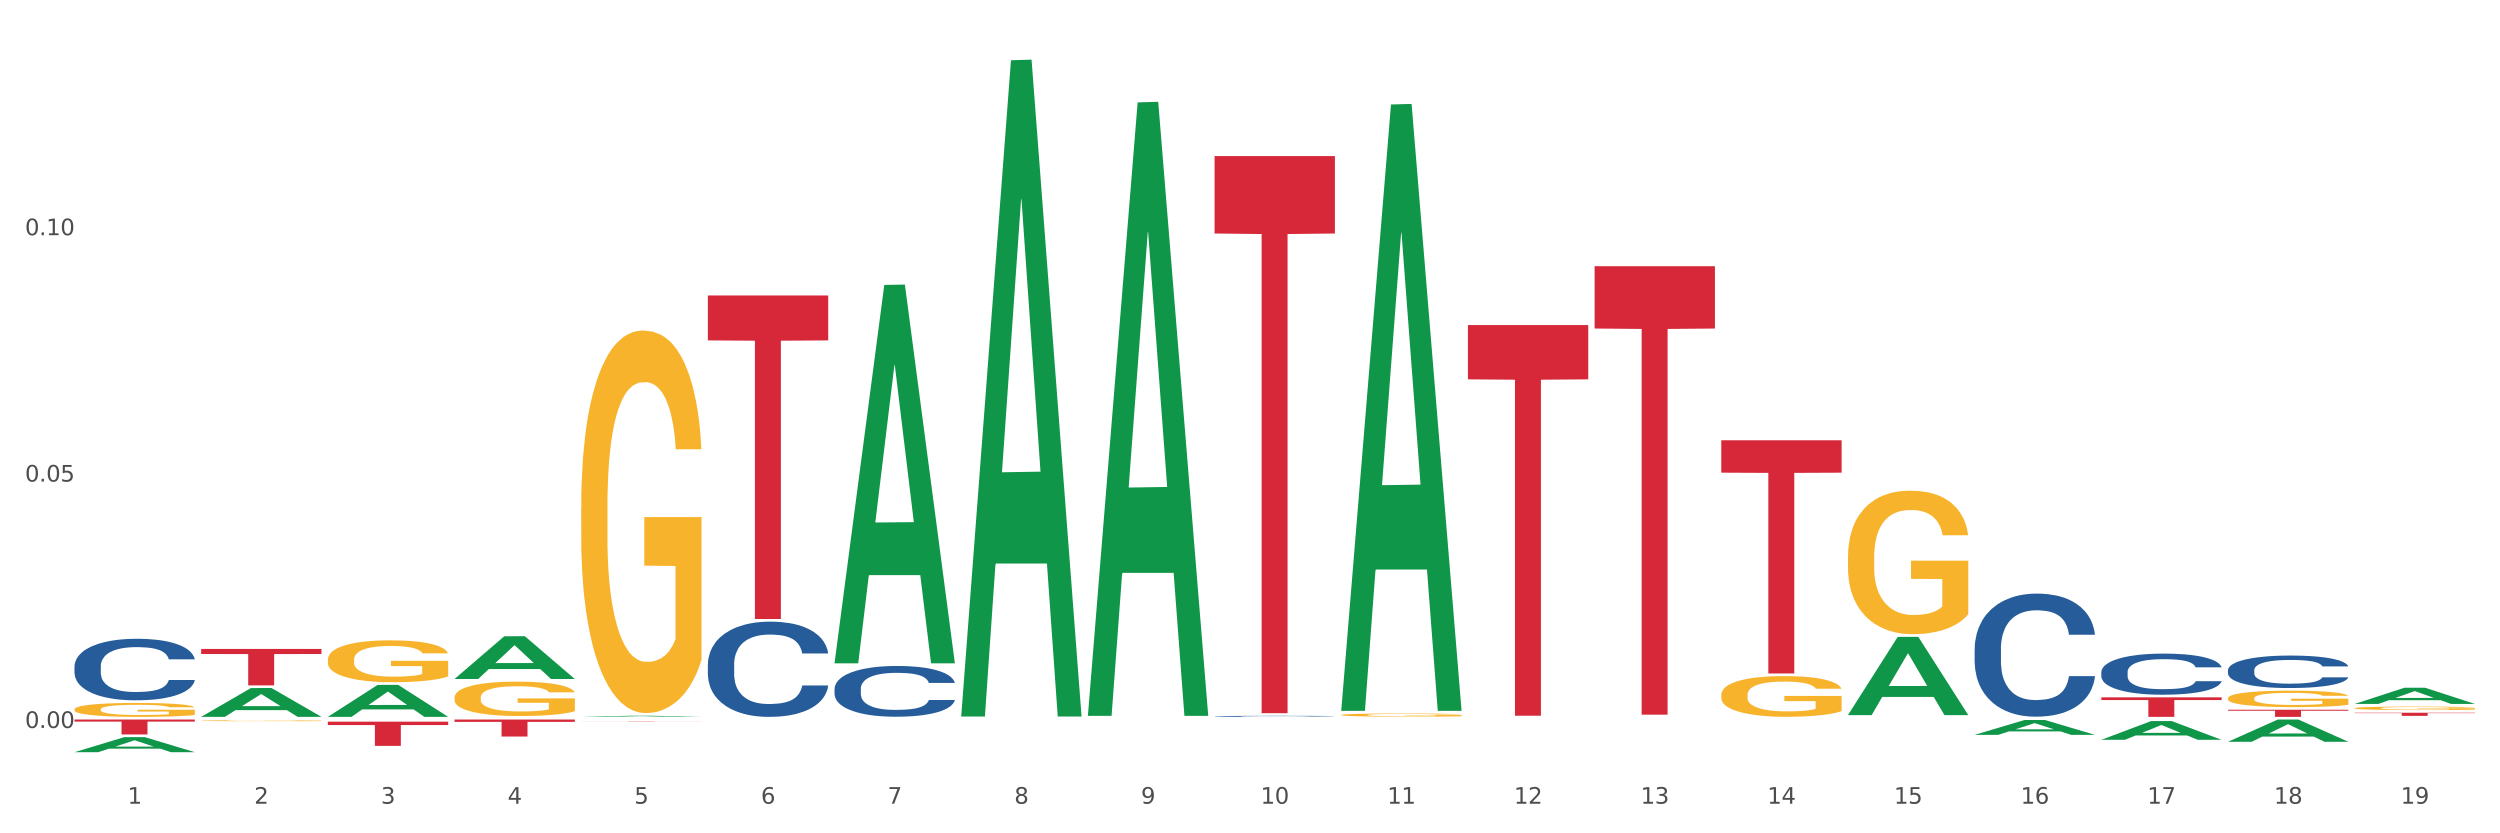 <?xml version="1.0" encoding="utf-8" standalone="no"?>
<!DOCTYPE svg PUBLIC "-//W3C//DTD SVG 1.1//EN"
  "http://www.w3.org/Graphics/SVG/1.1/DTD/svg11.dtd">
<svg xmlns:xlink="http://www.w3.org/1999/xlink" width="1080pt" height="360pt" viewBox="0 0 1080 360" xmlns="http://www.w3.org/2000/svg" version="1.1">
 <rect x="0" y="0" width="1080" height="360" fill="#333333" stroke="none"/>
 <defs>
  <style type="text/css">*{stroke-linejoin: round; stroke-linecap: butt}</style>
 </defs>
 <g id="figure_1">
  <g id="patch_1">
   <path d="M 0 360 
L 1080 360 
L 1080 0 
L 0 0 
z
" style="fill: #ffffff; stroke: #ffffff; stroke-linejoin: miter"/>
  </g>
  <g id="axes_1">
   <g id="matplotlib.axis_1">
    <g id="xtick_1">
     <g id="text_1">
      <!-- 1 -->
      <g style="fill: #4d4d4d" transform="translate(55.115 347.204) scale(0.096 -0.096)">
       <defs>
        <path id="DejaVuSans-31" d="M 794 531 
L 1825 531 
L 1825 4091 
L 703 3866 
L 703 4441 
L 1819 4666 
L 2450 4666 
L 2450 531 
L 3481 531 
L 3481 0 
L 794 0 
L 794 531 
z
" transform="scale(0.016)"/>
       </defs>
       <use xlink:href="#DejaVuSans-31"/>
      </g>
     </g>
    </g>
    <g id="xtick_2">
     <g id="text_2">
      <!-- 2 -->
      <g style="fill: #4d4d4d" transform="translate(109.839 347.204) scale(0.096 -0.096)">
       <defs>
        <path id="DejaVuSans-32" d="M 1228 531 
L 3431 531 
L 3431 0 
L 469 0 
L 469 531 
Q 828 903 1448 1529 
Q 2069 2156 2228 2338 
Q 2531 2678 2651 2914 
Q 2772 3150 2772 3378 
Q 2772 3750 2511 3984 
Q 2250 4219 1831 4219 
Q 1534 4219 1204 4116 
Q 875 4013 500 3803 
L 500 4441 
Q 881 4594 1212 4672 
Q 1544 4750 1819 4750 
Q 2544 4750 2975 4387 
Q 3406 4025 3406 3419 
Q 3406 3131 3298 2873 
Q 3191 2616 2906 2266 
Q 2828 2175 2409 1742 
Q 1991 1309 1228 531 
z
" transform="scale(0.016)"/>
       </defs>
       <use xlink:href="#DejaVuSans-32"/>
      </g>
     </g>
    </g>
    <g id="xtick_3">
     <g id="text_3">
      <!-- 3 -->
      <g style="fill: #4d4d4d" transform="translate(164.564 347.204) scale(0.096 -0.096)">
       <defs>
        <path id="DejaVuSans-33" d="M 2597 2516 
Q 3050 2419 3304 2112 
Q 3559 1806 3559 1356 
Q 3559 666 3084 287 
Q 2609 -91 1734 -91 
Q 1441 -91 1130 -33 
Q 819 25 488 141 
L 488 750 
Q 750 597 1062 519 
Q 1375 441 1716 441 
Q 2309 441 2620 675 
Q 2931 909 2931 1356 
Q 2931 1769 2642 2001 
Q 2353 2234 1838 2234 
L 1294 2234 
L 1294 2753 
L 1863 2753 
Q 2328 2753 2575 2939 
Q 2822 3125 2822 3475 
Q 2822 3834 2567 4026 
Q 2313 4219 1838 4219 
Q 1578 4219 1281 4162 
Q 984 4106 628 3988 
L 628 4550 
Q 988 4650 1302 4700 
Q 1616 4750 1894 4750 
Q 2613 4750 3031 4423 
Q 3450 4097 3450 3541 
Q 3450 3153 3228 2886 
Q 3006 2619 2597 2516 
z
" transform="scale(0.016)"/>
       </defs>
       <use xlink:href="#DejaVuSans-33"/>
      </g>
     </g>
    </g>
    <g id="xtick_4">
     <g id="text_4">
      <!-- 4 -->
      <g style="fill: #4d4d4d" transform="translate(219.288 347.204) scale(0.096 -0.096)">
       <defs>
        <path id="DejaVuSans-34" d="M 2419 4116 
L 825 1625 
L 2419 1625 
L 2419 4116 
z
M 2253 4666 
L 3047 4666 
L 3047 1625 
L 3713 1625 
L 3713 1100 
L 3047 1100 
L 3047 0 
L 2419 0 
L 2419 1100 
L 313 1100 
L 313 1709 
L 2253 4666 
z
" transform="scale(0.016)"/>
       </defs>
       <use xlink:href="#DejaVuSans-34"/>
      </g>
     </g>
    </g>
    <g id="xtick_5">
     <g id="text_5">
      <!-- 5 -->
      <g style="fill: #4d4d4d" transform="translate(274.012 347.204) scale(0.096 -0.096)">
       <defs>
        <path id="DejaVuSans-35" d="M 691 4666 
L 3169 4666 
L 3169 4134 
L 1269 4134 
L 1269 2991 
Q 1406 3038 1543 3061 
Q 1681 3084 1819 3084 
Q 2600 3084 3056 2656 
Q 3513 2228 3513 1497 
Q 3513 744 3044 326 
Q 2575 -91 1722 -91 
Q 1428 -91 1123 -41 
Q 819 9 494 109 
L 494 744 
Q 775 591 1075 516 
Q 1375 441 1709 441 
Q 2250 441 2565 725 
Q 2881 1009 2881 1497 
Q 2881 1984 2565 2268 
Q 2250 2553 1709 2553 
Q 1456 2553 1204 2497 
Q 953 2441 691 2322 
L 691 4666 
z
" transform="scale(0.016)"/>
       </defs>
       <use xlink:href="#DejaVuSans-35"/>
      </g>
     </g>
    </g>
    <g id="xtick_6">
     <g id="text_6">
      <!-- 6 -->
      <g style="fill: #4d4d4d" transform="translate(328.736 347.204) scale(0.096 -0.096)">
       <defs>
        <path id="DejaVuSans-36" d="M 2113 2584 
Q 1688 2584 1439 2293 
Q 1191 2003 1191 1497 
Q 1191 994 1439 701 
Q 1688 409 2113 409 
Q 2538 409 2786 701 
Q 3034 994 3034 1497 
Q 3034 2003 2786 2293 
Q 2538 2584 2113 2584 
z
M 3366 4563 
L 3366 3988 
Q 3128 4100 2886 4159 
Q 2644 4219 2406 4219 
Q 1781 4219 1451 3797 
Q 1122 3375 1075 2522 
Q 1259 2794 1537 2939 
Q 1816 3084 2150 3084 
Q 2853 3084 3261 2657 
Q 3669 2231 3669 1497 
Q 3669 778 3244 343 
Q 2819 -91 2113 -91 
Q 1303 -91 875 529 
Q 447 1150 447 2328 
Q 447 3434 972 4092 
Q 1497 4750 2381 4750 
Q 2619 4750 2861 4703 
Q 3103 4656 3366 4563 
z
" transform="scale(0.016)"/>
       </defs>
       <use xlink:href="#DejaVuSans-36"/>
      </g>
     </g>
    </g>
    <g id="xtick_7">
     <g id="text_7">
      <!-- 7 -->
      <g style="fill: #4d4d4d" transform="translate(383.461 347.204) scale(0.096 -0.096)">
       <defs>
        <path id="DejaVuSans-37" d="M 525 4666 
L 3525 4666 
L 3525 4397 
L 1831 0 
L 1172 0 
L 2766 4134 
L 525 4134 
L 525 4666 
z
" transform="scale(0.016)"/>
       </defs>
       <use xlink:href="#DejaVuSans-37"/>
      </g>
     </g>
    </g>
    <g id="xtick_8">
     <g id="text_8">
      <!-- 8 -->
      <g style="fill: #4d4d4d" transform="translate(438.185 347.204) scale(0.096 -0.096)">
       <defs>
        <path id="DejaVuSans-38" d="M 2034 2216 
Q 1584 2216 1326 1975 
Q 1069 1734 1069 1313 
Q 1069 891 1326 650 
Q 1584 409 2034 409 
Q 2484 409 2743 651 
Q 3003 894 3003 1313 
Q 3003 1734 2745 1975 
Q 2488 2216 2034 2216 
z
M 1403 2484 
Q 997 2584 770 2862 
Q 544 3141 544 3541 
Q 544 4100 942 4425 
Q 1341 4750 2034 4750 
Q 2731 4750 3128 4425 
Q 3525 4100 3525 3541 
Q 3525 3141 3298 2862 
Q 3072 2584 2669 2484 
Q 3125 2378 3379 2068 
Q 3634 1759 3634 1313 
Q 3634 634 3220 271 
Q 2806 -91 2034 -91 
Q 1263 -91 848 271 
Q 434 634 434 1313 
Q 434 1759 690 2068 
Q 947 2378 1403 2484 
z
M 1172 3481 
Q 1172 3119 1398 2916 
Q 1625 2713 2034 2713 
Q 2441 2713 2670 2916 
Q 2900 3119 2900 3481 
Q 2900 3844 2670 4047 
Q 2441 4250 2034 4250 
Q 1625 4250 1398 4047 
Q 1172 3844 1172 3481 
z
" transform="scale(0.016)"/>
       </defs>
       <use xlink:href="#DejaVuSans-38"/>
      </g>
     </g>
    </g>
    <g id="xtick_9">
     <g id="text_9">
      <!-- 9 -->
      <g style="fill: #4d4d4d" transform="translate(492.909 347.204) scale(0.096 -0.096)">
       <defs>
        <path id="DejaVuSans-39" d="M 703 97 
L 703 672 
Q 941 559 1184 500 
Q 1428 441 1663 441 
Q 2288 441 2617 861 
Q 2947 1281 2994 2138 
Q 2813 1869 2534 1725 
Q 2256 1581 1919 1581 
Q 1219 1581 811 2004 
Q 403 2428 403 3163 
Q 403 3881 828 4315 
Q 1253 4750 1959 4750 
Q 2769 4750 3195 4129 
Q 3622 3509 3622 2328 
Q 3622 1225 3098 567 
Q 2575 -91 1691 -91 
Q 1453 -91 1209 -44 
Q 966 3 703 97 
z
M 1959 2075 
Q 2384 2075 2632 2365 
Q 2881 2656 2881 3163 
Q 2881 3666 2632 3958 
Q 2384 4250 1959 4250 
Q 1534 4250 1286 3958 
Q 1038 3666 1038 3163 
Q 1038 2656 1286 2365 
Q 1534 2075 1959 2075 
z
" transform="scale(0.016)"/>
       </defs>
       <use xlink:href="#DejaVuSans-39"/>
      </g>
     </g>
    </g>
    <g id="xtick_10">
     <g id="text_10">
      <!-- 10 -->
      <g style="fill: #4d4d4d" transform="translate(544.58 347.204) scale(0.096 -0.096)">
       <defs>
        <path id="DejaVuSans-30" d="M 2034 4250 
Q 1547 4250 1301 3770 
Q 1056 3291 1056 2328 
Q 1056 1369 1301 889 
Q 1547 409 2034 409 
Q 2525 409 2770 889 
Q 3016 1369 3016 2328 
Q 3016 3291 2770 3770 
Q 2525 4250 2034 4250 
z
M 2034 4750 
Q 2819 4750 3233 4129 
Q 3647 3509 3647 2328 
Q 3647 1150 3233 529 
Q 2819 -91 2034 -91 
Q 1250 -91 836 529 
Q 422 1150 422 2328 
Q 422 3509 836 4129 
Q 1250 4750 2034 4750 
z
" transform="scale(0.016)"/>
       </defs>
       <use xlink:href="#DejaVuSans-31"/>
       <use xlink:href="#DejaVuSans-30" transform="translate(63.623 0)"/>
      </g>
     </g>
    </g>
    <g id="xtick_11">
     <g id="text_11">
      <!-- 11 -->
      <g style="fill: #4d4d4d" transform="translate(599.304 347.204) scale(0.096 -0.096)">
       <use xlink:href="#DejaVuSans-31"/>
       <use xlink:href="#DejaVuSans-31" transform="translate(63.623 0)"/>
      </g>
     </g>
    </g>
    <g id="xtick_12">
     <g id="text_12">
      <!-- 12 -->
      <g style="fill: #4d4d4d" transform="translate(654.028 347.204) scale(0.096 -0.096)">
       <use xlink:href="#DejaVuSans-31"/>
       <use xlink:href="#DejaVuSans-32" transform="translate(63.623 0)"/>
      </g>
     </g>
    </g>
    <g id="xtick_13">
     <g id="text_13">
      <!-- 13 -->
      <g style="fill: #4d4d4d" transform="translate(708.752 347.204) scale(0.096 -0.096)">
       <use xlink:href="#DejaVuSans-31"/>
       <use xlink:href="#DejaVuSans-33" transform="translate(63.623 0)"/>
      </g>
     </g>
    </g>
    <g id="xtick_14">
     <g id="text_14">
      <!-- 14 -->
      <g style="fill: #4d4d4d" transform="translate(763.477 347.204) scale(0.096 -0.096)">
       <use xlink:href="#DejaVuSans-31"/>
       <use xlink:href="#DejaVuSans-34" transform="translate(63.623 0)"/>
      </g>
     </g>
    </g>
    <g id="xtick_15">
     <g id="text_15">
      <!-- 15 -->
      <g style="fill: #4d4d4d" transform="translate(818.201 347.204) scale(0.096 -0.096)">
       <use xlink:href="#DejaVuSans-31"/>
       <use xlink:href="#DejaVuSans-35" transform="translate(63.623 0)"/>
      </g>
     </g>
    </g>
    <g id="xtick_16">
     <g id="text_16">
      <!-- 16 -->
      <g style="fill: #4d4d4d" transform="translate(872.925 347.204) scale(0.096 -0.096)">
       <use xlink:href="#DejaVuSans-31"/>
       <use xlink:href="#DejaVuSans-36" transform="translate(63.623 0)"/>
      </g>
     </g>
    </g>
    <g id="xtick_17">
     <g id="text_17">
      <!-- 17 -->
      <g style="fill: #4d4d4d" transform="translate(927.649 347.204) scale(0.096 -0.096)">
       <use xlink:href="#DejaVuSans-31"/>
       <use xlink:href="#DejaVuSans-37" transform="translate(63.623 0)"/>
      </g>
     </g>
    </g>
    <g id="xtick_18">
     <g id="text_18">
      <!-- 18 -->
      <g style="fill: #4d4d4d" transform="translate(982.374 347.204) scale(0.096 -0.096)">
       <use xlink:href="#DejaVuSans-31"/>
       <use xlink:href="#DejaVuSans-38" transform="translate(63.623 0)"/>
      </g>
     </g>
    </g>
    <g id="xtick_19">
     <g id="text_19">
      <!-- 19 -->
      <g style="fill: #4d4d4d" transform="translate(1037.098 347.204) scale(0.096 -0.096)">
       <use xlink:href="#DejaVuSans-31"/>
       <use xlink:href="#DejaVuSans-39" transform="translate(63.623 0)"/>
      </g>
     </g>
    </g>
    <g id="xtick_20"/>
    <g id="xtick_21"/>
    <g id="xtick_22"/>
    <g id="xtick_23"/>
    <g id="xtick_24"/>
    <g id="xtick_25"/>
    <g id="xtick_26"/>
    <g id="xtick_27"/>
    <g id="xtick_28"/>
    <g id="xtick_29"/>
    <g id="xtick_30"/>
    <g id="xtick_31"/>
    <g id="xtick_32"/>
    <g id="xtick_33"/>
    <g id="xtick_34"/>
    <g id="xtick_35"/>
    <g id="xtick_36"/>
    <g id="xtick_37"/>
   </g>
   <g id="matplotlib.axis_2">
    <g id="ytick_1">
     <g id="text_20">
      <!-- 0.00 -->
      <g style="fill: #4d4d4d" transform="translate(10.8 314.477) scale(0.096 -0.096)">
       <defs>
        <path id="DejaVuSans-2e" d="M 684 794 
L 1344 794 
L 1344 0 
L 684 0 
L 684 794 
z
" transform="scale(0.016)"/>
       </defs>
       <use xlink:href="#DejaVuSans-30"/>
       <use xlink:href="#DejaVuSans-2e" transform="translate(63.623 0)"/>
       <use xlink:href="#DejaVuSans-30" transform="translate(95.41 0)"/>
       <use xlink:href="#DejaVuSans-30" transform="translate(159.033 0)"/>
      </g>
     </g>
    </g>
    <g id="ytick_2">
     <g id="text_21">
      <!-- 0.05 -->
      <g style="fill: #4d4d4d" transform="translate(10.8 208.047) scale(0.096 -0.096)">
       <use xlink:href="#DejaVuSans-30"/>
       <use xlink:href="#DejaVuSans-2e" transform="translate(63.623 0)"/>
       <use xlink:href="#DejaVuSans-30" transform="translate(95.41 0)"/>
       <use xlink:href="#DejaVuSans-35" transform="translate(159.033 0)"/>
      </g>
     </g>
    </g>
    <g id="ytick_3">
     <g id="text_22">
      <!-- 0.10 -->
      <g style="fill: #4d4d4d" transform="translate(10.8 101.616) scale(0.096 -0.096)">
       <use xlink:href="#DejaVuSans-30"/>
       <use xlink:href="#DejaVuSans-2e" transform="translate(63.623 0)"/>
       <use xlink:href="#DejaVuSans-31" transform="translate(95.41 0)"/>
       <use xlink:href="#DejaVuSans-30" transform="translate(159.033 0)"/>
      </g>
     </g>
    </g>
    <g id="ytick_4"/>
    <g id="ytick_5"/>
    <g id="ytick_6"/>
   </g>
   <g id="PolyCollection_1">
    <path d="M 32.175 324.937 
L 32.229 324.931 
L 53.667 318.449 
L 62.564 318.443 
L 84.163 324.95 
L 73.873 324.95 
L 69.21 323.434 
L 47.075 323.434 
L 46.914 323.459 
L 42.412 324.95 
L 32.175 324.95 
L 32.175 324.937 
L 49.862 322.53 
L 66.423 322.524 
L 58.223 319.83 
L 58.115 319.818 
L 58.008 319.836 
L 49.808 322.524 
L 49.862 322.53 
L 32.175 324.937 
z
" clip-path="url(#p19ebfe081b)" style="fill: #109648"/>
    <path d="M 86.899 309.666 
L 86.953 309.655 
L 108.391 297.234 
L 117.288 297.222 
L 138.887 309.69 
L 128.597 309.69 
L 123.934 306.787 
L 101.799 306.787 
L 101.638 306.834 
L 97.136 309.69 
L 86.899 309.69 
L 86.899 309.666 
L 104.586 305.054 
L 121.147 305.042 
L 112.947 299.88 
L 112.84 299.856 
L 112.733 299.892 
L 104.532 305.042 
L 104.586 305.054 
L 86.899 309.666 
z
" clip-path="url(#p19ebfe081b)" style="fill: #109648"/>
    <path d="M 141.624 309.664 
L 141.677 309.651 
L 163.116 295.879 
L 172.012 295.866 
L 193.612 309.69 
L 183.321 309.69 
L 178.658 306.471 
L 156.523 306.471 
L 156.362 306.523 
L 151.86 309.69 
L 141.624 309.69 
L 141.624 309.664 
L 159.31 304.55 
L 175.871 304.537 
L 167.671 298.813 
L 167.564 298.787 
L 167.457 298.826 
L 159.257 304.537 
L 159.31 304.55 
L 141.624 309.664 
z
" clip-path="url(#p19ebfe081b)" style="fill: #109648"/>
    <path d="M 196.348 293.302 
L 196.401 293.284 
L 217.84 274.86 
L 226.737 274.843 
L 248.336 293.337 
L 238.045 293.337 
L 233.383 289.03 
L 211.247 289.03 
L 211.087 289.099 
L 206.585 293.337 
L 196.348 293.337 
L 196.348 293.302 
L 214.034 286.46 
L 230.596 286.443 
L 222.395 278.785 
L 222.288 278.75 
L 222.181 278.802 
L 213.981 286.443 
L 214.034 286.46 
L 196.348 293.302 
z
" clip-path="url(#p19ebfe081b)" style="fill: #109648"/>
    <path d="M 251.072 309.689 
L 251.126 309.689 
L 272.564 309.201 
L 281.461 309.201 
L 303.06 309.69 
L 292.77 309.69 
L 288.107 309.576 
L 265.972 309.576 
L 265.811 309.578 
L 261.309 309.69 
L 251.072 309.69 
L 251.072 309.689 
L 268.759 309.508 
L 285.32 309.508 
L 277.12 309.305 
L 277.013 309.304 
L 276.905 309.306 
L 268.705 309.508 
L 268.759 309.508 
L 251.072 309.689 
z
" clip-path="url(#p19ebfe081b)" style="fill: #109648"/>
    <path d="M 360.521 286.25 
L 360.574 286.096 
L 382.013 123.084 
L 390.91 122.931 
L 412.509 286.557 
L 402.218 286.557 
L 397.555 248.454 
L 375.42 248.454 
L 375.26 249.069 
L 370.757 286.557 
L 360.521 286.557 
L 360.521 286.25 
L 378.207 225.716 
L 394.768 225.562 
L 386.568 157.807 
L 386.461 157.5 
L 386.354 157.961 
L 378.154 225.562 
L 378.207 225.716 
L 360.521 286.25 
z
" clip-path="url(#p19ebfe081b)" style="fill: #109648"/>
    <path d="M 415.245 309.006 
L 415.299 308.739 
L 436.737 26.026 
L 445.634 25.759 
L 467.233 309.539 
L 456.943 309.539 
L 452.28 243.457 
L 430.145 243.457 
L 429.984 244.523 
L 425.482 309.539 
L 415.245 309.539 
L 415.245 309.006 
L 432.932 204.021 
L 449.493 203.754 
L 441.293 86.246 
L 441.185 85.713 
L 441.078 86.512 
L 432.878 203.754 
L 432.932 204.021 
L 415.245 309.006 
z
" clip-path="url(#p19ebfe081b)" style="fill: #109648"/>
    <path d="M 524.693 309.441 
L 524.755 309.44 
L 524.755 309.429 
L 524.939 309.413 
L 525.615 309.384 
L 526.476 309.362 
L 527.95 309.337 
L 528.749 309.326 
L 529.794 309.314 
L 531.945 309.295 
L 534.403 309.278 
L 536.123 309.269 
L 537.414 309.263 
L 540.302 309.253 
L 541.961 309.248 
L 543.682 309.245 
L 545.157 309.242 
L 547.615 309.239 
L 549.581 309.238 
L 551.855 309.238 
L 553.76 309.238 
L 556.28 309.24 
L 559.967 309.245 
L 561.38 309.248 
L 563.285 309.253 
L 565.252 309.259 
L 566.849 309.266 
L 568.693 309.275 
L 570.598 309.288 
L 572.441 309.303 
L 573.732 309.318 
L 574.777 309.333 
L 575.698 309.352 
L 576.374 309.372 
L 576.682 309.389 
L 565.436 309.389 
L 565.129 309.374 
L 564.514 309.357 
L 563.9 309.346 
L 563.224 309.337 
L 562.179 309.326 
L 561.257 309.32 
L 559.721 309.312 
L 558.307 309.307 
L 557.14 309.304 
L 555.727 309.302 
L 552.715 309.299 
L 550.565 309.299 
L 549.213 309.3 
L 547.553 309.302 
L 546.14 309.305 
L 544.481 309.31 
L 543.19 309.315 
L 541.9 309.322 
L 541.163 309.327 
L 540.056 309.336 
L 539.319 309.344 
L 538.336 309.357 
L 537.783 309.366 
L 536.799 309.389 
L 536.369 309.407 
L 536.185 309.419 
L 536.062 309.432 
L 536.062 309.496 
L 536.431 309.525 
L 536.738 309.538 
L 537.23 309.552 
L 538.151 309.57 
L 539.503 309.587 
L 540.917 309.6 
L 542.084 309.608 
L 543.19 309.614 
L 544.297 309.618 
L 545.648 309.623 
L 546.755 309.625 
L 548.414 309.628 
L 550.38 309.629 
L 551.917 309.629 
L 555.051 309.627 
L 556.464 309.625 
L 557.816 309.622 
L 559.291 309.617 
L 560.458 309.612 
L 561.134 309.609 
L 562.24 309.601 
L 563.101 309.592 
L 563.838 309.583 
L 564.33 309.575 
L 564.883 309.562 
L 565.313 309.548 
L 565.436 309.541 
L 576.682 309.541 
L 576.436 309.556 
L 576.006 309.57 
L 575.145 309.59 
L 574.469 309.601 
L 573.425 309.614 
L 572.318 309.626 
L 570.782 309.639 
L 569.369 309.648 
L 567.894 309.656 
L 566.296 309.664 
L 563.408 309.674 
L 562.363 309.677 
L 560.151 309.682 
L 558.43 309.685 
L 555.911 309.688 
L 553.33 309.689 
L 550.626 309.69 
L 548.229 309.689 
L 545.587 309.687 
L 543.928 309.684 
L 542.084 309.68 
L 539.933 309.675 
L 537.906 309.668 
L 536.001 309.659 
L 534.218 309.65 
L 532.559 309.639 
L 530.408 309.621 
L 528.811 309.604 
L 527.643 309.588 
L 526.844 309.574 
L 526.045 309.557 
L 525.615 309.545 
L 524.939 309.516 
L 524.693 309.489 
L 524.693 309.441 
z
" clip-path="url(#p19ebfe081b)" style="fill: #255c99"/>
    <path d="M 853.039 317.447 
L 853.093 317.441 
L 874.531 311.051 
L 883.428 311.045 
L 905.027 317.459 
L 894.737 317.459 
L 890.074 315.965 
L 867.939 315.965 
L 867.778 315.989 
L 863.276 317.459 
L 853.039 317.459 
L 853.039 317.447 
L 870.726 315.074 
L 887.287 315.068 
L 879.087 312.412 
L 878.98 312.4 
L 878.872 312.418 
L 870.672 315.068 
L 870.726 315.074 
L 853.039 317.447 
z
" clip-path="url(#p19ebfe081b)" style="fill: #109648"/>
    <path d="M 1017.212 304.093 
L 1017.266 304.087 
L 1038.704 297.101 
L 1047.601 297.094 
L 1069.2 304.106 
L 1058.91 304.106 
L 1054.247 302.473 
L 1032.112 302.473 
L 1031.951 302.5 
L 1027.449 304.106 
L 1017.212 304.106 
L 1017.212 304.093 
L 1034.899 301.499 
L 1051.46 301.492 
L 1043.26 298.589 
L 1043.152 298.575 
L 1043.045 298.595 
L 1034.845 301.492 
L 1034.899 301.499 
L 1017.212 304.093 
z
" clip-path="url(#p19ebfe081b)" style="fill: #109648"/>
    <path d="M 32.175 287.897 
L 32.236 287.873 
L 32.236 287.193 
L 32.421 286.271 
L 33.097 284.572 
L 33.957 283.286 
L 35.432 281.781 
L 36.231 281.15 
L 37.275 280.446 
L 39.426 279.305 
L 41.884 278.334 
L 43.605 277.8 
L 44.895 277.461 
L 47.784 276.854 
L 49.443 276.587 
L 51.164 276.368 
L 52.638 276.223 
L 55.096 276.053 
L 57.063 275.98 
L 59.337 275.956 
L 61.242 275.98 
L 63.761 276.077 
L 67.448 276.368 
L 68.862 276.538 
L 70.767 276.829 
L 72.733 277.218 
L 74.331 277.606 
L 76.174 278.164 
L 78.079 278.893 
L 79.923 279.815 
L 81.213 280.664 
L 82.258 281.562 
L 83.18 282.655 
L 83.856 283.844 
L 84.163 284.839 
L 72.917 284.839 
L 72.61 283.941 
L 71.996 282.97 
L 71.381 282.315 
L 70.705 281.781 
L 69.66 281.174 
L 68.739 280.786 
L 67.202 280.325 
L 65.789 280.033 
L 64.621 279.863 
L 63.208 279.718 
L 60.197 279.572 
L 58.046 279.572 
L 56.694 279.621 
L 55.035 279.742 
L 53.622 279.912 
L 51.962 280.203 
L 50.672 280.519 
L 49.381 280.931 
L 48.644 281.223 
L 47.538 281.757 
L 46.8 282.193 
L 45.817 282.946 
L 45.264 283.48 
L 44.281 284.863 
L 43.851 285.883 
L 43.666 286.586 
L 43.544 287.363 
L 43.544 291.149 
L 43.912 292.848 
L 44.22 293.577 
L 44.711 294.402 
L 45.633 295.47 
L 46.985 296.513 
L 48.398 297.266 
L 49.566 297.727 
L 50.672 298.067 
L 51.778 298.334 
L 53.13 298.576 
L 54.236 298.722 
L 55.895 298.868 
L 57.862 298.94 
L 59.398 298.94 
L 62.532 298.819 
L 63.945 298.698 
L 65.297 298.528 
L 66.772 298.261 
L 67.94 297.97 
L 68.616 297.751 
L 69.722 297.29 
L 70.582 296.805 
L 71.32 296.246 
L 71.811 295.761 
L 72.364 295.033 
L 72.795 294.208 
L 72.917 293.771 
L 84.163 293.771 
L 83.917 294.644 
L 83.487 295.494 
L 82.627 296.635 
L 81.951 297.29 
L 80.906 298.091 
L 79.8 298.771 
L 78.264 299.523 
L 76.85 300.081 
L 75.375 300.567 
L 73.778 301.003 
L 70.89 301.61 
L 69.845 301.78 
L 67.633 302.071 
L 65.912 302.241 
L 63.392 302.411 
L 60.811 302.508 
L 58.108 302.533 
L 55.711 302.484 
L 53.069 302.338 
L 51.409 302.193 
L 49.566 301.974 
L 47.415 301.634 
L 45.387 301.222 
L 43.482 300.736 
L 41.7 300.178 
L 40.041 299.547 
L 37.89 298.504 
L 36.292 297.484 
L 35.125 296.538 
L 34.326 295.737 
L 33.527 294.717 
L 33.097 294.013 
L 32.421 292.314 
L 32.175 290.737 
L 32.175 287.897 
z
" clip-path="url(#p19ebfe081b)" style="fill: #255c99"/>
    <path d="M 360.521 297.549 
L 360.582 297.529 
L 360.582 296.968 
L 360.766 296.208 
L 361.442 294.806 
L 362.303 293.745 
L 363.778 292.503 
L 364.576 291.982 
L 365.621 291.402 
L 367.772 290.461 
L 370.23 289.66 
L 371.951 289.219 
L 373.241 288.939 
L 376.129 288.438 
L 377.789 288.218 
L 379.509 288.038 
L 380.984 287.917 
L 383.442 287.777 
L 385.409 287.717 
L 387.682 287.697 
L 389.587 287.717 
L 392.107 287.797 
L 395.794 288.038 
L 397.207 288.178 
L 399.112 288.418 
L 401.079 288.738 
L 402.676 289.059 
L 404.52 289.519 
L 406.425 290.12 
L 408.269 290.881 
L 409.559 291.582 
L 410.604 292.323 
L 411.525 293.224 
L 412.201 294.205 
L 412.509 295.026 
L 401.263 295.026 
L 400.956 294.285 
L 400.341 293.484 
L 399.727 292.944 
L 399.051 292.503 
L 398.006 292.002 
L 397.084 291.682 
L 395.548 291.302 
L 394.135 291.061 
L 392.967 290.921 
L 391.554 290.801 
L 388.543 290.681 
L 386.392 290.681 
L 385.04 290.721 
L 383.381 290.821 
L 381.967 290.961 
L 380.308 291.201 
L 379.018 291.462 
L 377.727 291.802 
L 376.99 292.042 
L 375.884 292.483 
L 375.146 292.843 
L 374.163 293.464 
L 373.61 293.905 
L 372.627 295.046 
L 372.196 295.887 
L 372.012 296.468 
L 371.889 297.109 
L 371.889 300.232 
L 372.258 301.634 
L 372.565 302.235 
L 373.057 302.916 
L 373.979 303.797 
L 375.33 304.658 
L 376.744 305.278 
L 377.911 305.659 
L 379.018 305.939 
L 380.124 306.16 
L 381.476 306.36 
L 382.582 306.48 
L 384.241 306.6 
L 386.207 306.66 
L 387.744 306.66 
L 390.878 306.56 
L 392.291 306.46 
L 393.643 306.32 
L 395.118 306.099 
L 396.285 305.859 
L 396.961 305.679 
L 398.068 305.299 
L 398.928 304.898 
L 399.665 304.437 
L 400.157 304.037 
L 400.71 303.436 
L 401.14 302.755 
L 401.263 302.395 
L 412.509 302.395 
L 412.263 303.116 
L 411.833 303.817 
L 410.972 304.758 
L 410.296 305.299 
L 409.252 305.959 
L 408.146 306.52 
L 406.609 307.141 
L 405.196 307.601 
L 403.721 308.002 
L 402.123 308.362 
L 399.235 308.863 
L 398.19 309.003 
L 395.978 309.243 
L 394.258 309.383 
L 391.738 309.524 
L 389.157 309.604 
L 386.453 309.624 
L 384.057 309.584 
L 381.414 309.464 
L 379.755 309.343 
L 377.911 309.163 
L 375.761 308.883 
L 373.733 308.542 
L 371.828 308.142 
L 370.046 307.681 
L 368.386 307.161 
L 366.236 306.3 
L 364.638 305.459 
L 363.47 304.678 
L 362.671 304.017 
L 361.873 303.176 
L 361.442 302.595 
L 360.766 301.194 
L 360.521 299.892 
L 360.521 297.549 
z
" clip-path="url(#p19ebfe081b)" style="fill: #255c99"/>
    <path d="M 305.796 287.036 
L 305.858 286.998 
L 305.858 285.947 
L 306.042 284.519 
L 306.718 281.889 
L 307.578 279.898 
L 309.053 277.569 
L 309.852 276.592 
L 310.897 275.502 
L 313.048 273.737 
L 315.506 272.234 
L 317.226 271.407 
L 318.517 270.881 
L 321.405 269.942 
L 323.064 269.529 
L 324.785 269.191 
L 326.26 268.965 
L 328.718 268.702 
L 330.684 268.59 
L 332.958 268.552 
L 334.863 268.59 
L 337.382 268.74 
L 341.07 269.191 
L 342.483 269.454 
L 344.388 269.905 
L 346.354 270.506 
L 347.952 271.107 
L 349.796 271.971 
L 351.701 273.098 
L 353.544 274.526 
L 354.835 275.841 
L 355.879 277.231 
L 356.801 278.921 
L 357.477 280.762 
L 357.784 282.302 
L 346.539 282.302 
L 346.232 280.912 
L 345.617 279.41 
L 345.002 278.395 
L 344.327 277.569 
L 343.282 276.629 
L 342.36 276.028 
L 340.824 275.315 
L 339.41 274.864 
L 338.243 274.601 
L 336.829 274.375 
L 333.818 274.15 
L 331.667 274.15 
L 330.316 274.225 
L 328.656 274.413 
L 327.243 274.676 
L 325.584 275.127 
L 324.293 275.615 
L 323.003 276.254 
L 322.265 276.705 
L 321.159 277.531 
L 320.422 278.207 
L 319.439 279.372 
L 318.886 280.199 
L 317.902 282.34 
L 317.472 283.918 
L 317.288 285.007 
L 317.165 286.209 
L 317.165 292.07 
L 317.534 294.7 
L 317.841 295.827 
L 318.332 297.104 
L 319.254 298.757 
L 320.606 300.373 
L 322.02 301.537 
L 323.187 302.251 
L 324.293 302.777 
L 325.399 303.191 
L 326.751 303.566 
L 327.857 303.792 
L 329.517 304.017 
L 331.483 304.13 
L 333.019 304.13 
L 336.153 303.942 
L 337.567 303.754 
L 338.919 303.491 
L 340.394 303.078 
L 341.561 302.627 
L 342.237 302.289 
L 343.343 301.575 
L 344.204 300.824 
L 344.941 299.96 
L 345.433 299.208 
L 345.986 298.081 
L 346.416 296.804 
L 346.539 296.128 
L 357.784 296.128 
L 357.539 297.48 
L 357.108 298.795 
L 356.248 300.561 
L 355.572 301.575 
L 354.527 302.815 
L 353.421 303.867 
L 351.885 305.031 
L 350.472 305.895 
L 348.997 306.647 
L 347.399 307.323 
L 344.511 308.262 
L 343.466 308.525 
L 341.254 308.976 
L 339.533 309.239 
L 337.014 309.502 
L 334.433 309.652 
L 331.729 309.69 
L 329.332 309.615 
L 326.69 309.389 
L 325.031 309.164 
L 323.187 308.826 
L 321.036 308.3 
L 319.008 307.661 
L 317.103 306.91 
L 315.321 306.046 
L 313.662 305.069 
L 311.511 303.453 
L 309.914 301.876 
L 308.746 300.41 
L 307.947 299.171 
L 307.148 297.593 
L 306.718 296.503 
L 306.042 293.873 
L 305.796 291.432 
L 305.796 287.036 
z
" clip-path="url(#p19ebfe081b)" style="fill: #255c99"/>
    <path d="M 962.488 289.504 
L 962.549 289.492 
L 962.549 289.133 
L 962.733 288.646 
L 963.409 287.749 
L 964.27 287.07 
L 965.745 286.275 
L 966.543 285.942 
L 967.588 285.571 
L 969.739 284.968 
L 972.197 284.456 
L 973.918 284.174 
L 975.208 283.994 
L 978.096 283.674 
L 979.756 283.533 
L 981.476 283.418 
L 982.951 283.341 
L 985.409 283.251 
L 987.376 283.213 
L 989.649 283.2 
L 991.554 283.213 
L 994.074 283.264 
L 997.761 283.418 
L 999.174 283.508 
L 1001.079 283.661 
L 1003.046 283.866 
L 1004.643 284.071 
L 1006.487 284.366 
L 1008.392 284.751 
L 1010.236 285.237 
L 1011.526 285.686 
L 1012.571 286.16 
L 1013.492 286.737 
L 1014.168 287.365 
L 1014.476 287.89 
L 1003.23 287.89 
L 1002.923 287.416 
L 1002.308 286.903 
L 1001.694 286.557 
L 1001.018 286.275 
L 999.973 285.955 
L 999.051 285.75 
L 997.515 285.507 
L 996.102 285.353 
L 994.934 285.263 
L 993.521 285.186 
L 990.51 285.109 
L 988.359 285.109 
L 987.007 285.135 
L 985.348 285.199 
L 983.934 285.289 
L 982.275 285.442 
L 980.985 285.609 
L 979.694 285.827 
L 978.957 285.981 
L 977.851 286.263 
L 977.113 286.493 
L 976.13 286.89 
L 975.577 287.172 
L 974.594 287.903 
L 974.163 288.441 
L 973.979 288.812 
L 973.856 289.223 
L 973.856 291.221 
L 974.225 292.118 
L 974.532 292.503 
L 975.024 292.939 
L 975.946 293.502 
L 977.298 294.053 
L 978.711 294.451 
L 979.878 294.694 
L 980.985 294.873 
L 982.091 295.014 
L 983.443 295.143 
L 984.549 295.219 
L 986.208 295.296 
L 988.174 295.335 
L 989.711 295.335 
L 992.845 295.271 
L 994.258 295.207 
L 995.61 295.117 
L 997.085 294.976 
L 998.253 294.822 
L 998.928 294.707 
L 1000.035 294.463 
L 1000.895 294.207 
L 1001.632 293.912 
L 1002.124 293.656 
L 1002.677 293.272 
L 1003.107 292.836 
L 1003.23 292.605 
L 1014.476 292.605 
L 1014.23 293.067 
L 1013.8 293.515 
L 1012.939 294.117 
L 1012.263 294.463 
L 1011.219 294.886 
L 1010.113 295.245 
L 1008.576 295.642 
L 1007.163 295.937 
L 1005.688 296.193 
L 1004.09 296.424 
L 1001.202 296.744 
L 1000.158 296.834 
L 997.945 296.988 
L 996.225 297.077 
L 993.705 297.167 
L 991.124 297.218 
L 988.42 297.231 
L 986.024 297.206 
L 983.381 297.129 
L 981.722 297.052 
L 979.878 296.936 
L 977.728 296.757 
L 975.7 296.539 
L 973.795 296.283 
L 972.013 295.988 
L 970.353 295.655 
L 968.203 295.104 
L 966.605 294.566 
L 965.437 294.066 
L 964.638 293.643 
L 963.84 293.105 
L 963.409 292.734 
L 962.733 291.837 
L 962.488 291.004 
L 962.488 289.504 
z
" clip-path="url(#p19ebfe081b)" style="fill: #255c99"/>
    <path d="M 907.763 290.339 
L 907.825 290.323 
L 907.825 289.869 
L 908.009 289.253 
L 908.685 288.117 
L 909.545 287.258 
L 911.02 286.252 
L 911.819 285.83 
L 912.864 285.36 
L 915.015 284.598 
L 917.473 283.949 
L 919.193 283.592 
L 920.484 283.365 
L 923.372 282.96 
L 925.031 282.781 
L 926.752 282.635 
L 928.227 282.538 
L 930.685 282.424 
L 932.651 282.376 
L 934.925 282.359 
L 936.83 282.376 
L 939.35 282.441 
L 943.037 282.635 
L 944.45 282.749 
L 946.355 282.943 
L 948.321 283.203 
L 949.919 283.462 
L 951.763 283.835 
L 953.668 284.322 
L 955.511 284.938 
L 956.802 285.506 
L 957.846 286.106 
L 958.768 286.836 
L 959.444 287.631 
L 959.751 288.296 
L 948.506 288.296 
L 948.199 287.696 
L 947.584 287.047 
L 946.97 286.609 
L 946.294 286.252 
L 945.249 285.847 
L 944.327 285.587 
L 942.791 285.279 
L 941.377 285.084 
L 940.21 284.971 
L 938.796 284.873 
L 935.785 284.776 
L 933.635 284.776 
L 932.283 284.809 
L 930.623 284.89 
L 929.21 285.003 
L 927.551 285.198 
L 926.26 285.409 
L 924.97 285.684 
L 924.232 285.879 
L 923.126 286.236 
L 922.389 286.528 
L 921.406 287.031 
L 920.853 287.387 
L 919.869 288.312 
L 919.439 288.993 
L 919.255 289.463 
L 919.132 289.982 
L 919.132 292.512 
L 919.501 293.648 
L 919.808 294.134 
L 920.3 294.686 
L 921.221 295.399 
L 922.573 296.097 
L 923.987 296.6 
L 925.154 296.908 
L 926.26 297.135 
L 927.366 297.313 
L 928.718 297.475 
L 929.825 297.573 
L 931.484 297.67 
L 933.45 297.719 
L 934.986 297.719 
L 938.12 297.638 
L 939.534 297.557 
L 940.886 297.443 
L 942.361 297.265 
L 943.528 297.07 
L 944.204 296.924 
L 945.31 296.616 
L 946.171 296.291 
L 946.908 295.918 
L 947.4 295.594 
L 947.953 295.108 
L 948.383 294.556 
L 948.506 294.264 
L 959.751 294.264 
L 959.506 294.848 
L 959.075 295.416 
L 958.215 296.178 
L 957.539 296.616 
L 956.495 297.151 
L 955.388 297.605 
L 953.852 298.108 
L 952.439 298.481 
L 950.964 298.805 
L 949.366 299.097 
L 946.478 299.503 
L 945.433 299.616 
L 943.221 299.811 
L 941.5 299.925 
L 938.981 300.038 
L 936.4 300.103 
L 933.696 300.119 
L 931.299 300.087 
L 928.657 299.989 
L 926.998 299.892 
L 925.154 299.746 
L 923.003 299.519 
L 920.975 299.243 
L 919.07 298.919 
L 917.288 298.546 
L 915.629 298.124 
L 913.478 297.427 
L 911.881 296.746 
L 910.713 296.113 
L 909.914 295.578 
L 909.115 294.897 
L 908.685 294.426 
L 908.009 293.291 
L 907.763 292.237 
L 907.763 290.339 
z
" clip-path="url(#p19ebfe081b)" style="fill: #255c99"/>
    <path d="M 853.039 280.325 
L 853.101 280.277 
L 853.101 278.917 
L 853.285 277.072 
L 853.961 273.673 
L 854.821 271.099 
L 856.296 268.088 
L 857.095 266.826 
L 858.14 265.418 
L 860.29 263.135 
L 862.748 261.193 
L 864.469 260.125 
L 865.76 259.445 
L 868.648 258.231 
L 870.307 257.697 
L 872.028 257.26 
L 873.503 256.968 
L 875.961 256.629 
L 877.927 256.483 
L 880.201 256.434 
L 882.106 256.483 
L 884.625 256.677 
L 888.312 257.26 
L 889.726 257.6 
L 891.631 258.182 
L 893.597 258.959 
L 895.195 259.736 
L 897.038 260.853 
L 898.943 262.31 
L 900.787 264.155 
L 902.077 265.855 
L 903.122 267.651 
L 904.044 269.836 
L 904.72 272.216 
L 905.027 274.207 
L 893.782 274.207 
L 893.474 272.41 
L 892.86 270.468 
L 892.245 269.157 
L 891.569 268.088 
L 890.525 266.874 
L 889.603 266.097 
L 888.067 265.175 
L 886.653 264.592 
L 885.486 264.252 
L 884.072 263.961 
L 881.061 263.67 
L 878.91 263.67 
L 877.558 263.767 
L 875.899 264.009 
L 874.486 264.349 
L 872.827 264.932 
L 871.536 265.563 
L 870.246 266.389 
L 869.508 266.972 
L 868.402 268.04 
L 867.665 268.914 
L 866.681 270.419 
L 866.128 271.487 
L 865.145 274.255 
L 864.715 276.295 
L 864.531 277.703 
L 864.408 279.257 
L 864.408 286.832 
L 864.776 290.231 
L 865.084 291.688 
L 865.575 293.339 
L 866.497 295.475 
L 867.849 297.563 
L 869.262 299.069 
L 870.43 299.991 
L 871.536 300.671 
L 872.642 301.205 
L 873.994 301.691 
L 875.1 301.982 
L 876.759 302.274 
L 878.726 302.419 
L 880.262 302.419 
L 883.396 302.177 
L 884.81 301.934 
L 886.162 301.594 
L 887.636 301.06 
L 888.804 300.477 
L 889.48 300.04 
L 890.586 299.117 
L 891.446 298.146 
L 892.184 297.029 
L 892.675 296.058 
L 893.228 294.601 
L 893.659 292.95 
L 893.782 292.076 
L 905.027 292.076 
L 904.781 293.824 
L 904.351 295.524 
L 903.491 297.806 
L 902.815 299.117 
L 901.77 300.72 
L 900.664 302.079 
L 899.128 303.585 
L 897.714 304.702 
L 896.24 305.673 
L 894.642 306.547 
L 891.754 307.761 
L 890.709 308.101 
L 888.497 308.683 
L 886.776 309.023 
L 884.257 309.363 
L 881.676 309.557 
L 878.972 309.606 
L 876.575 309.509 
L 873.933 309.218 
L 872.273 308.926 
L 870.43 308.489 
L 868.279 307.809 
L 866.251 306.984 
L 864.346 306.013 
L 862.564 304.896 
L 860.905 303.633 
L 858.754 301.545 
L 857.156 299.506 
L 855.989 297.612 
L 855.19 296.01 
L 854.391 293.97 
L 853.961 292.562 
L 853.285 289.163 
L 853.039 286.007 
L 853.039 280.325 
z
" clip-path="url(#p19ebfe081b)" style="fill: #255c99"/>
    <path d="M 579.418 306.603 
L 579.471 306.356 
L 600.91 45.135 
L 609.807 44.889 
L 631.406 307.095 
L 621.115 307.095 
L 616.453 246.037 
L 594.317 246.037 
L 594.157 247.021 
L 589.655 307.095 
L 579.418 307.095 
L 579.418 306.603 
L 597.104 209.599 
L 613.666 209.352 
L 605.465 100.777 
L 605.358 100.284 
L 605.251 101.023 
L 597.051 209.352 
L 597.104 209.599 
L 579.418 306.603 
z
" clip-path="url(#p19ebfe081b)" style="fill: #109648"/>
    <path d="M 798.315 308.878 
L 798.368 308.846 
L 819.807 275.144 
L 828.704 275.112 
L 850.303 308.941 
L 840.012 308.941 
L 835.35 301.064 
L 813.215 301.064 
L 813.054 301.191 
L 808.552 308.941 
L 798.315 308.941 
L 798.315 308.878 
L 816.002 296.363 
L 832.563 296.331 
L 824.362 282.323 
L 824.255 282.259 
L 824.148 282.354 
L 815.948 296.331 
L 816.002 296.363 
L 798.315 308.878 
z
" clip-path="url(#p19ebfe081b)" style="fill: #109648"/>
    <path d="M 469.969 308.748 
L 470.023 308.499 
L 491.461 44.23 
L 500.358 43.981 
L 521.957 309.246 
L 511.667 309.246 
L 507.004 247.475 
L 484.869 247.475 
L 484.708 248.472 
L 480.206 309.246 
L 469.969 309.246 
L 469.969 308.748 
L 487.656 210.612 
L 504.217 210.363 
L 496.017 100.521 
L 495.91 100.023 
L 495.802 100.77 
L 487.602 210.363 
L 487.656 210.612 
L 469.969 308.748 
z
" clip-path="url(#p19ebfe081b)" style="fill: #109648"/>
    <path d="M 907.763 319.593 
L 907.817 319.586 
L 929.255 311.508 
L 938.152 311.5 
L 959.751 319.608 
L 949.461 319.608 
L 944.798 317.72 
L 922.663 317.72 
L 922.502 317.751 
L 918 319.608 
L 907.763 319.608 
L 907.763 319.593 
L 925.45 316.594 
L 942.011 316.586 
L 933.811 313.228 
L 933.704 313.213 
L 933.597 313.236 
L 925.396 316.586 
L 925.45 316.594 
L 907.763 319.593 
z
" clip-path="url(#p19ebfe081b)" style="fill: #109648"/>
    <path d="M 962.488 320.437 
L 962.541 320.428 
L 983.98 310.839 
L 992.877 310.83 
L 1014.476 320.455 
L 1004.185 320.455 
L 999.522 318.214 
L 977.387 318.214 
L 977.227 318.25 
L 972.724 320.455 
L 962.488 320.455 
L 962.488 320.437 
L 980.174 316.876 
L 996.735 316.867 
L 988.535 312.882 
L 988.428 312.864 
L 988.321 312.891 
L 980.121 316.867 
L 980.174 316.876 
L 962.488 320.437 
z
" clip-path="url(#p19ebfe081b)" style="fill: #109648"/>
    <path d="M 251.072 311.507 
L 303.06 311.507 
L 303.06 311.521 
L 282.61 311.522 
L 282.61 311.61 
L 271.399 311.61 
L 271.399 311.522 
L 251.072 311.521 
L 251.072 311.507 
L 251.072 311.507 
z
" clip-path="url(#p19ebfe081b)" style="fill: #d62839"/>
    <path d="M 907.763 301.259 
L 959.751 301.259 
L 959.751 302.431 
L 939.301 302.439 
L 939.301 309.69 
L 928.09 309.69 
L 928.09 302.439 
L 907.763 302.431 
L 907.763 301.267 
L 907.763 301.259 
z
" clip-path="url(#p19ebfe081b)" style="fill: #d62839"/>
    <path d="M 1017.212 307.894 
L 1069.2 307.894 
L 1069.2 308.084 
L 1048.75 308.085 
L 1048.75 309.26 
L 1037.539 309.26 
L 1037.539 308.085 
L 1017.212 308.084 
L 1017.212 307.896 
L 1017.212 307.894 
z
" clip-path="url(#p19ebfe081b)" style="fill: #d62839"/>
    <path d="M 86.899 311.352 
L 86.961 311.352 
L 86.961 311.338 
L 87.083 311.327 
L 87.697 311.299 
L 88.618 311.277 
L 89.293 311.264 
L 89.968 311.254 
L 90.766 311.244 
L 91.748 311.234 
L 93.528 311.219 
L 94.633 311.211 
L 95.983 311.203 
L 98.439 311.191 
L 100.219 311.185 
L 102.06 311.179 
L 105.067 311.173 
L 107.032 311.17 
L 109.118 311.167 
L 111.635 311.166 
L 113.538 311.166 
L 117.712 311.167 
L 121.272 311.17 
L 122.99 311.173 
L 125.2 311.177 
L 126.366 311.18 
L 128.269 311.186 
L 130.233 311.194 
L 131.583 311.2 
L 133.609 311.213 
L 135.143 311.225 
L 136.555 311.241 
L 137.291 311.251 
L 137.844 311.261 
L 138.335 311.273 
L 138.826 311.291 
L 127.778 311.291 
L 127.348 311.278 
L 126.673 311.266 
L 125.691 311.254 
L 124.832 311.247 
L 123.358 311.237 
L 122.008 311.232 
L 120.596 311.227 
L 118.878 311.223 
L 117.527 311.222 
L 115.625 311.22 
L 111.881 311.221 
L 109.364 311.223 
L 107.645 311.227 
L 106.541 311.23 
L 105.559 311.234 
L 104.454 311.239 
L 103.165 311.247 
L 102.244 311.254 
L 101.323 311.263 
L 100.587 311.272 
L 99.912 311.282 
L 99.359 311.293 
L 98.93 311.305 
L 98.561 311.319 
L 98.254 311.342 
L 98.254 311.392 
L 98.377 311.404 
L 98.684 311.419 
L 99.052 311.43 
L 99.666 311.444 
L 100.219 311.453 
L 101.262 311.466 
L 102.428 311.477 
L 103.349 311.484 
L 104.27 311.49 
L 105.865 311.498 
L 107.645 311.505 
L 109.18 311.509 
L 111.267 311.513 
L 112.678 311.514 
L 113.906 311.515 
L 116.914 311.515 
L 119.062 311.514 
L 121.456 311.511 
L 123.297 311.508 
L 124.832 311.504 
L 126.55 311.497 
L 127.655 311.491 
L 127.655 311.414 
L 114.152 311.414 
L 114.152 311.362 
L 138.887 311.362 
L 138.887 311.513 
L 137.844 311.521 
L 136.678 311.528 
L 135.45 311.534 
L 133.609 311.542 
L 131.399 311.549 
L 129.435 311.554 
L 127.348 311.559 
L 124.893 311.563 
L 121.701 311.566 
L 119.737 311.568 
L 117.282 311.569 
L 114.397 311.569 
L 111.881 311.568 
L 109.425 311.567 
L 106.847 311.563 
L 104.331 311.559 
L 102.428 311.554 
L 100.525 311.548 
L 98.5 311.54 
L 96.904 311.533 
L 95.676 311.526 
L 94.326 311.518 
L 92.853 311.507 
L 91.748 311.497 
L 90.766 311.486 
L 89.723 311.473 
L 88.986 311.462 
L 88.25 311.447 
L 87.82 311.437 
L 87.329 311.42 
L 86.961 311.397 
L 86.899 311.352 
z
" clip-path="url(#p19ebfe081b)" style="fill: #f7b32b"/>
    <path d="M 141.624 284.993 
L 141.685 284.976 
L 141.685 284.381 
L 141.808 283.869 
L 142.421 282.63 
L 143.342 281.605 
L 144.017 281.06 
L 144.693 280.613 
L 145.49 280.167 
L 146.472 279.705 
L 148.252 279.027 
L 149.357 278.68 
L 150.708 278.316 
L 153.163 277.788 
L 154.943 277.49 
L 156.784 277.242 
L 159.792 276.945 
L 161.756 276.813 
L 163.843 276.714 
L 166.359 276.647 
L 168.262 276.631 
L 172.436 276.68 
L 175.996 276.829 
L 177.714 276.945 
L 179.924 277.143 
L 181.09 277.275 
L 182.993 277.54 
L 184.957 277.887 
L 186.308 278.184 
L 188.333 278.746 
L 189.867 279.308 
L 191.279 280.002 
L 192.016 280.481 
L 192.568 280.927 
L 193.059 281.44 
L 193.55 282.249 
L 182.502 282.249 
L 182.072 281.671 
L 181.397 281.126 
L 180.415 280.597 
L 179.556 280.266 
L 178.083 279.853 
L 176.732 279.589 
L 175.321 279.391 
L 173.602 279.225 
L 172.252 279.143 
L 170.349 279.077 
L 166.605 279.093 
L 164.088 279.225 
L 162.37 279.391 
L 161.265 279.539 
L 160.283 279.705 
L 159.178 279.936 
L 157.889 280.283 
L 156.968 280.597 
L 156.048 280.994 
L 155.311 281.39 
L 154.636 281.853 
L 154.083 282.349 
L 153.654 282.861 
L 153.286 283.489 
L 152.979 284.53 
L 152.979 286.794 
L 153.101 287.306 
L 153.408 287.984 
L 153.777 288.496 
L 154.39 289.107 
L 154.943 289.52 
L 155.986 290.115 
L 157.152 290.611 
L 158.073 290.925 
L 158.994 291.189 
L 160.59 291.553 
L 162.37 291.85 
L 163.904 292.032 
L 165.991 292.197 
L 167.403 292.264 
L 168.63 292.297 
L 171.638 292.297 
L 173.786 292.247 
L 176.18 292.131 
L 178.021 291.983 
L 179.556 291.801 
L 181.274 291.503 
L 182.379 291.223 
L 182.379 287.769 
L 168.876 287.752 
L 168.876 285.455 
L 193.612 285.455 
L 193.612 292.197 
L 192.568 292.545 
L 191.402 292.858 
L 190.174 293.139 
L 188.333 293.486 
L 186.123 293.817 
L 184.159 294.048 
L 182.072 294.247 
L 179.617 294.428 
L 176.425 294.594 
L 174.461 294.66 
L 172.006 294.709 
L 169.121 294.726 
L 166.605 294.693 
L 164.15 294.61 
L 161.572 294.461 
L 159.055 294.247 
L 157.152 294.032 
L 155.25 293.767 
L 153.224 293.42 
L 151.628 293.09 
L 150.401 292.792 
L 149.05 292.412 
L 147.577 291.917 
L 146.472 291.47 
L 145.49 291.008 
L 144.447 290.413 
L 143.71 289.901 
L 142.974 289.256 
L 142.544 288.777 
L 142.053 288.033 
L 141.685 286.992 
L 141.624 284.993 
z
" clip-path="url(#p19ebfe081b)" style="fill: #f7b32b"/>
    <path d="M 32.175 306.453 
L 32.236 306.448 
L 32.236 306.25 
L 32.359 306.08 
L 32.973 305.668 
L 33.894 305.327 
L 34.569 305.145 
L 35.244 304.997 
L 36.042 304.849 
L 37.024 304.695 
L 38.804 304.47 
L 39.909 304.354 
L 41.259 304.233 
L 43.714 304.057 
L 45.494 303.959 
L 47.336 303.876 
L 50.343 303.777 
L 52.307 303.733 
L 54.394 303.7 
L 56.911 303.678 
L 58.814 303.673 
L 62.987 303.689 
L 66.547 303.739 
L 68.266 303.777 
L 70.476 303.843 
L 71.642 303.887 
L 73.544 303.975 
L 75.509 304.09 
L 76.859 304.189 
L 78.884 304.376 
L 80.419 304.563 
L 81.831 304.794 
L 82.567 304.953 
L 83.12 305.102 
L 83.611 305.272 
L 84.102 305.541 
L 73.053 305.541 
L 72.624 305.349 
L 71.949 305.167 
L 70.967 304.992 
L 70.107 304.882 
L 68.634 304.744 
L 67.284 304.656 
L 65.872 304.59 
L 64.153 304.536 
L 62.803 304.508 
L 60.9 304.486 
L 57.156 304.492 
L 54.64 304.536 
L 52.921 304.59 
L 51.816 304.64 
L 50.834 304.695 
L 49.729 304.772 
L 48.44 304.887 
L 47.52 304.992 
L 46.599 305.123 
L 45.863 305.255 
L 45.187 305.409 
L 44.635 305.574 
L 44.205 305.744 
L 43.837 305.953 
L 43.53 306.299 
L 43.53 307.052 
L 43.653 307.223 
L 43.96 307.448 
L 44.328 307.618 
L 44.942 307.822 
L 45.494 307.959 
L 46.538 308.157 
L 47.704 308.322 
L 48.625 308.426 
L 49.545 308.514 
L 51.141 308.635 
L 52.921 308.734 
L 54.456 308.794 
L 56.542 308.849 
L 57.954 308.871 
L 59.182 308.882 
L 62.189 308.882 
L 64.338 308.866 
L 66.731 308.827 
L 68.573 308.778 
L 70.107 308.717 
L 71.826 308.618 
L 72.931 308.525 
L 72.931 307.376 
L 59.427 307.371 
L 59.427 306.607 
L 84.163 306.607 
L 84.163 308.849 
L 83.12 308.965 
L 81.953 309.069 
L 80.726 309.162 
L 78.884 309.278 
L 76.675 309.388 
L 74.711 309.465 
L 72.624 309.531 
L 70.169 309.591 
L 66.977 309.646 
L 65.013 309.668 
L 62.558 309.684 
L 59.673 309.69 
L 57.156 309.679 
L 54.701 309.651 
L 52.123 309.602 
L 49.607 309.531 
L 47.704 309.459 
L 45.801 309.371 
L 43.776 309.256 
L 42.18 309.146 
L 40.952 309.047 
L 39.602 308.921 
L 38.129 308.756 
L 37.024 308.607 
L 36.042 308.454 
L 34.998 308.256 
L 34.262 308.085 
L 33.525 307.871 
L 33.096 307.712 
L 32.605 307.464 
L 32.236 307.118 
L 32.175 306.453 
z
" clip-path="url(#p19ebfe081b)" style="fill: #f7b32b"/>
    <path d="M 196.348 301.34 
L 196.409 301.326 
L 196.409 300.838 
L 196.532 300.417 
L 197.146 299.4 
L 198.066 298.559 
L 198.742 298.112 
L 199.417 297.746 
L 200.215 297.379 
L 201.197 297 
L 202.977 296.443 
L 204.082 296.159 
L 205.432 295.86 
L 207.887 295.426 
L 209.667 295.182 
L 211.508 294.979 
L 214.516 294.735 
L 216.48 294.626 
L 218.567 294.545 
L 221.084 294.49 
L 222.986 294.477 
L 227.16 294.518 
L 230.72 294.64 
L 232.439 294.735 
L 234.648 294.897 
L 235.815 295.006 
L 237.717 295.223 
L 239.681 295.508 
L 241.032 295.752 
L 243.057 296.213 
L 244.592 296.674 
L 246.003 297.244 
L 246.74 297.637 
L 247.292 298.003 
L 247.783 298.424 
L 248.275 299.088 
L 237.226 299.088 
L 236.797 298.614 
L 236.121 298.166 
L 235.139 297.732 
L 234.28 297.461 
L 232.807 297.122 
L 231.457 296.905 
L 230.045 296.742 
L 228.326 296.606 
L 226.976 296.538 
L 225.073 296.484 
L 221.329 296.498 
L 218.813 296.606 
L 217.094 296.742 
L 215.989 296.864 
L 215.007 297 
L 213.902 297.189 
L 212.613 297.474 
L 211.693 297.732 
L 210.772 298.057 
L 210.035 298.383 
L 209.36 298.763 
L 208.808 299.17 
L 208.378 299.59 
L 208.01 300.106 
L 207.703 300.96 
L 207.703 302.818 
L 207.826 303.239 
L 208.133 303.795 
L 208.501 304.215 
L 209.115 304.717 
L 209.667 305.056 
L 210.711 305.544 
L 211.877 305.951 
L 212.797 306.209 
L 213.718 306.426 
L 215.314 306.724 
L 217.094 306.968 
L 218.628 307.118 
L 220.715 307.253 
L 222.127 307.308 
L 223.355 307.335 
L 226.362 307.335 
L 228.51 307.294 
L 230.904 307.199 
L 232.746 307.077 
L 234.28 306.928 
L 235.999 306.684 
L 237.104 306.453 
L 237.104 303.618 
L 223.6 303.605 
L 223.6 301.72 
L 248.336 301.72 
L 248.336 307.253 
L 247.292 307.538 
L 246.126 307.796 
L 244.899 308.026 
L 243.057 308.311 
L 240.848 308.582 
L 238.884 308.772 
L 236.797 308.935 
L 234.341 309.084 
L 231.15 309.22 
L 229.186 309.274 
L 226.73 309.315 
L 223.846 309.328 
L 221.329 309.301 
L 218.874 309.233 
L 216.296 309.111 
L 213.779 308.935 
L 211.877 308.759 
L 209.974 308.542 
L 207.948 308.257 
L 206.353 307.986 
L 205.125 307.742 
L 203.775 307.43 
L 202.302 307.023 
L 201.197 306.656 
L 200.215 306.277 
L 199.171 305.788 
L 198.435 305.368 
L 197.698 304.839 
L 197.269 304.446 
L 196.777 303.835 
L 196.409 302.981 
L 196.348 301.34 
z
" clip-path="url(#p19ebfe081b)" style="fill: #f7b32b"/>
    <path d="M 1017.212 305.943 
L 1017.273 305.942 
L 1017.273 305.892 
L 1017.396 305.85 
L 1018.01 305.746 
L 1018.931 305.661 
L 1019.606 305.616 
L 1020.281 305.578 
L 1021.079 305.541 
L 1022.061 305.503 
L 1023.841 305.446 
L 1024.946 305.417 
L 1026.296 305.387 
L 1028.751 305.343 
L 1030.531 305.318 
L 1032.373 305.298 
L 1035.38 305.273 
L 1037.344 305.262 
L 1039.431 305.254 
L 1041.948 305.248 
L 1043.85 305.247 
L 1048.024 305.251 
L 1051.584 305.263 
L 1053.303 305.273 
L 1055.512 305.289 
L 1056.679 305.3 
L 1058.581 305.322 
L 1060.546 305.351 
L 1061.896 305.376 
L 1063.921 305.423 
L 1065.456 305.47 
L 1066.868 305.527 
L 1067.604 305.567 
L 1068.157 305.605 
L 1068.648 305.647 
L 1069.139 305.715 
L 1058.09 305.715 
L 1057.661 305.667 
L 1056.986 305.621 
L 1056.004 305.577 
L 1055.144 305.55 
L 1053.671 305.515 
L 1052.321 305.493 
L 1050.909 305.477 
L 1049.19 305.463 
L 1047.84 305.456 
L 1045.937 305.45 
L 1042.193 305.452 
L 1039.677 305.463 
L 1037.958 305.477 
L 1036.853 305.489 
L 1035.871 305.503 
L 1034.766 305.522 
L 1033.477 305.551 
L 1032.557 305.577 
L 1031.636 305.61 
L 1030.899 305.643 
L 1030.224 305.682 
L 1029.672 305.723 
L 1029.242 305.766 
L 1028.874 305.818 
L 1028.567 305.905 
L 1028.567 306.093 
L 1028.69 306.136 
L 1028.997 306.192 
L 1029.365 306.235 
L 1029.979 306.286 
L 1030.531 306.32 
L 1031.575 306.37 
L 1032.741 306.411 
L 1033.662 306.437 
L 1034.582 306.459 
L 1036.178 306.49 
L 1037.958 306.515 
L 1039.493 306.53 
L 1041.579 306.543 
L 1042.991 306.549 
L 1044.219 306.552 
L 1047.226 306.552 
L 1049.375 306.548 
L 1051.768 306.538 
L 1053.61 306.526 
L 1055.144 306.51 
L 1056.863 306.486 
L 1057.968 306.462 
L 1057.968 306.175 
L 1044.464 306.173 
L 1044.464 305.982 
L 1069.2 305.982 
L 1069.2 306.543 
L 1068.157 306.572 
L 1066.99 306.599 
L 1065.763 306.622 
L 1063.921 306.651 
L 1061.712 306.678 
L 1059.748 306.698 
L 1057.661 306.714 
L 1055.206 306.729 
L 1052.014 306.743 
L 1050.05 306.749 
L 1047.595 306.753 
L 1044.71 306.754 
L 1042.193 306.751 
L 1039.738 306.744 
L 1037.16 306.732 
L 1034.644 306.714 
L 1032.741 306.696 
L 1030.838 306.674 
L 1028.813 306.645 
L 1027.217 306.618 
L 1025.989 306.593 
L 1024.639 306.561 
L 1023.166 306.52 
L 1022.061 306.483 
L 1021.079 306.444 
L 1020.035 306.395 
L 1019.299 306.352 
L 1018.562 306.298 
L 1018.133 306.258 
L 1017.642 306.197 
L 1017.273 306.11 
L 1017.212 305.943 
z
" clip-path="url(#p19ebfe081b)" style="fill: #f7b32b"/>
    <path d="M 743.591 300.205 
L 743.652 300.189 
L 743.652 299.611 
L 743.775 299.114 
L 744.388 297.91 
L 745.309 296.915 
L 745.984 296.385 
L 746.66 295.952 
L 747.457 295.519 
L 748.44 295.069 
L 750.22 294.411 
L 751.324 294.074 
L 752.675 293.721 
L 755.13 293.207 
L 756.91 292.918 
L 758.751 292.678 
L 761.759 292.389 
L 763.723 292.26 
L 765.81 292.164 
L 768.326 292.1 
L 770.229 292.084 
L 774.403 292.132 
L 777.963 292.276 
L 779.681 292.389 
L 781.891 292.581 
L 783.057 292.71 
L 784.96 292.967 
L 786.924 293.304 
L 788.275 293.593 
L 790.3 294.138 
L 791.835 294.684 
L 793.246 295.358 
L 793.983 295.824 
L 794.535 296.257 
L 795.026 296.754 
L 795.517 297.541 
L 784.469 297.541 
L 784.039 296.979 
L 783.364 296.45 
L 782.382 295.936 
L 781.523 295.615 
L 780.05 295.214 
L 778.699 294.957 
L 777.288 294.764 
L 775.569 294.604 
L 774.219 294.524 
L 772.316 294.459 
L 768.572 294.475 
L 766.055 294.604 
L 764.337 294.764 
L 763.232 294.909 
L 762.25 295.069 
L 761.145 295.294 
L 759.856 295.631 
L 758.935 295.936 
L 758.015 296.321 
L 757.278 296.706 
L 756.603 297.156 
L 756.051 297.637 
L 755.621 298.135 
L 755.253 298.745 
L 754.946 299.756 
L 754.946 301.955 
L 755.068 302.452 
L 755.375 303.11 
L 755.744 303.608 
L 756.357 304.202 
L 756.91 304.603 
L 757.953 305.181 
L 759.119 305.662 
L 760.04 305.967 
L 760.961 306.224 
L 762.557 306.577 
L 764.337 306.866 
L 765.871 307.043 
L 767.958 307.203 
L 769.37 307.267 
L 770.597 307.299 
L 773.605 307.299 
L 775.753 307.251 
L 778.147 307.139 
L 779.988 306.994 
L 781.523 306.818 
L 783.241 306.529 
L 784.346 306.256 
L 784.346 302.902 
L 770.843 302.886 
L 770.843 300.655 
L 795.579 300.655 
L 795.579 307.203 
L 794.535 307.54 
L 793.369 307.845 
L 792.141 308.118 
L 790.3 308.455 
L 788.09 308.776 
L 786.126 309.001 
L 784.039 309.193 
L 781.584 309.37 
L 778.392 309.53 
L 776.428 309.595 
L 773.973 309.643 
L 771.088 309.659 
L 768.572 309.627 
L 766.117 309.546 
L 763.539 309.402 
L 761.022 309.193 
L 759.119 308.985 
L 757.217 308.728 
L 755.191 308.391 
L 753.595 308.07 
L 752.368 307.781 
L 751.017 307.412 
L 749.544 306.93 
L 748.44 306.497 
L 747.457 306.047 
L 746.414 305.47 
L 745.677 304.972 
L 744.941 304.346 
L 744.511 303.881 
L 744.02 303.158 
L 743.652 302.147 
L 743.591 300.205 
z
" clip-path="url(#p19ebfe081b)" style="fill: #f7b32b"/>
    <path d="M 962.488 301.655 
L 962.549 301.648 
L 962.549 301.415 
L 962.672 301.213 
L 963.286 300.727 
L 964.206 300.325 
L 964.881 300.11 
L 965.557 299.935 
L 966.355 299.76 
L 967.337 299.578 
L 969.117 299.312 
L 970.221 299.176 
L 971.572 299.033 
L 974.027 298.826 
L 975.807 298.709 
L 977.648 298.612 
L 980.656 298.495 
L 982.62 298.443 
L 984.707 298.404 
L 987.223 298.378 
L 989.126 298.371 
L 993.3 298.391 
L 996.86 298.449 
L 998.579 298.495 
L 1000.788 298.573 
L 1001.954 298.625 
L 1003.857 298.728 
L 1005.821 298.865 
L 1007.172 298.981 
L 1009.197 299.202 
L 1010.732 299.423 
L 1012.143 299.695 
L 1012.88 299.883 
L 1013.432 300.058 
L 1013.923 300.26 
L 1014.414 300.578 
L 1003.366 300.578 
L 1002.936 300.35 
L 1002.261 300.136 
L 1001.279 299.929 
L 1000.42 299.799 
L 998.947 299.637 
L 997.596 299.533 
L 996.185 299.455 
L 994.466 299.39 
L 993.116 299.358 
L 991.213 299.332 
L 987.469 299.338 
L 984.952 299.39 
L 983.234 299.455 
L 982.129 299.513 
L 981.147 299.578 
L 980.042 299.669 
L 978.753 299.805 
L 977.832 299.929 
L 976.912 300.084 
L 976.175 300.24 
L 975.5 300.422 
L 974.948 300.617 
L 974.518 300.818 
L 974.15 301.064 
L 973.843 301.473 
L 973.843 302.362 
L 973.966 302.563 
L 974.272 302.829 
L 974.641 303.03 
L 975.255 303.27 
L 975.807 303.433 
L 976.85 303.666 
L 978.017 303.861 
L 978.937 303.984 
L 979.858 304.088 
L 981.454 304.231 
L 983.234 304.347 
L 984.768 304.419 
L 986.855 304.484 
L 988.267 304.51 
L 989.494 304.523 
L 992.502 304.523 
L 994.65 304.503 
L 997.044 304.458 
L 998.885 304.399 
L 1000.42 304.328 
L 1002.139 304.211 
L 1003.243 304.101 
L 1003.243 302.745 
L 989.74 302.738 
L 989.74 301.836 
L 1014.476 301.836 
L 1014.476 304.484 
L 1013.432 304.62 
L 1012.266 304.743 
L 1011.038 304.854 
L 1009.197 304.99 
L 1006.987 305.12 
L 1005.023 305.21 
L 1002.936 305.288 
L 1000.481 305.36 
L 997.29 305.425 
L 995.325 305.45 
L 992.87 305.47 
L 989.985 305.476 
L 987.469 305.463 
L 985.014 305.431 
L 982.436 305.373 
L 979.919 305.288 
L 978.017 305.204 
L 976.114 305.1 
L 974.088 304.964 
L 972.492 304.834 
L 971.265 304.717 
L 969.915 304.568 
L 968.441 304.373 
L 967.337 304.198 
L 966.355 304.016 
L 965.311 303.783 
L 964.575 303.582 
L 963.838 303.329 
L 963.408 303.141 
L 962.917 302.849 
L 962.549 302.44 
L 962.488 301.655 
z
" clip-path="url(#p19ebfe081b)" style="fill: #f7b32b"/>
    <path d="M 798.315 240.624 
L 798.376 240.567 
L 798.376 238.529 
L 798.499 236.774 
L 799.113 232.527 
L 800.033 229.017 
L 800.709 227.149 
L 801.384 225.62 
L 802.182 224.091 
L 803.164 222.506 
L 804.944 220.185 
L 806.049 218.996 
L 807.399 217.75 
L 809.854 215.938 
L 811.634 214.919 
L 813.475 214.07 
L 816.483 213.051 
L 818.447 212.598 
L 820.534 212.258 
L 823.051 212.032 
L 824.953 211.975 
L 829.127 212.145 
L 832.687 212.655 
L 834.406 213.051 
L 836.615 213.73 
L 837.782 214.183 
L 839.684 215.089 
L 841.648 216.278 
L 842.999 217.297 
L 845.024 219.222 
L 846.559 221.147 
L 847.97 223.525 
L 848.707 225.167 
L 849.259 226.696 
L 849.75 228.451 
L 850.242 231.225 
L 839.193 231.225 
L 838.764 229.244 
L 838.088 227.375 
L 837.106 225.563 
L 836.247 224.431 
L 834.774 223.016 
L 833.424 222.11 
L 832.012 221.43 
L 830.293 220.864 
L 828.943 220.581 
L 827.04 220.355 
L 823.296 220.411 
L 820.78 220.864 
L 819.061 221.43 
L 817.956 221.94 
L 816.974 222.506 
L 815.869 223.299 
L 814.58 224.488 
L 813.66 225.563 
L 812.739 226.922 
L 812.002 228.281 
L 811.327 229.866 
L 810.775 231.565 
L 810.345 233.32 
L 809.977 235.472 
L 809.67 239.039 
L 809.67 246.795 
L 809.793 248.55 
L 810.1 250.872 
L 810.468 252.627 
L 811.082 254.722 
L 811.634 256.137 
L 812.678 258.175 
L 813.844 259.874 
L 814.764 260.95 
L 815.685 261.856 
L 817.281 263.101 
L 819.061 264.12 
L 820.595 264.743 
L 822.682 265.309 
L 824.094 265.536 
L 825.322 265.649 
L 828.329 265.649 
L 830.477 265.479 
L 832.871 265.083 
L 834.713 264.573 
L 836.247 263.951 
L 837.966 262.931 
L 839.071 261.969 
L 839.071 250.136 
L 825.567 250.079 
L 825.567 242.209 
L 850.303 242.209 
L 850.303 265.309 
L 849.259 266.498 
L 848.093 267.574 
L 846.866 268.537 
L 845.024 269.726 
L 842.815 270.858 
L 840.851 271.651 
L 838.764 272.33 
L 836.308 272.953 
L 833.117 273.519 
L 831.153 273.745 
L 828.697 273.915 
L 825.813 273.972 
L 823.296 273.859 
L 820.841 273.576 
L 818.263 273.066 
L 815.746 272.33 
L 813.844 271.594 
L 811.941 270.688 
L 809.915 269.499 
L 808.32 268.367 
L 807.092 267.348 
L 805.742 266.045 
L 804.269 264.347 
L 803.164 262.818 
L 802.182 261.233 
L 801.138 259.195 
L 800.402 257.439 
L 799.665 255.231 
L 799.236 253.589 
L 798.744 251.042 
L 798.376 247.475 
L 798.315 240.624 
z
" clip-path="url(#p19ebfe081b)" style="fill: #f7b32b"/>
    <path d="M 86.899 280.349 
L 138.887 280.349 
L 138.887 282.535 
L 118.437 282.55 
L 118.437 296.082 
L 107.226 296.082 
L 107.226 282.55 
L 86.899 282.535 
L 86.899 280.363 
L 86.899 280.349 
z
" clip-path="url(#p19ebfe081b)" style="fill: #d62839"/>
    <path d="M 32.175 310.83 
L 84.163 310.83 
L 84.163 311.73 
L 63.713 311.736 
L 63.713 317.303 
L 52.502 317.303 
L 52.502 311.736 
L 32.175 311.73 
L 32.175 310.836 
L 32.175 310.83 
z
" clip-path="url(#p19ebfe081b)" style="fill: #d62839"/>
    <path d="M 579.418 308.867 
L 579.479 308.866 
L 579.479 308.821 
L 579.602 308.782 
L 580.216 308.689 
L 581.136 308.611 
L 581.812 308.57 
L 582.487 308.536 
L 583.285 308.503 
L 584.267 308.468 
L 586.047 308.416 
L 587.152 308.39 
L 588.502 308.363 
L 590.957 308.323 
L 592.737 308.3 
L 594.578 308.282 
L 597.586 308.259 
L 599.55 308.249 
L 601.637 308.242 
L 604.154 308.237 
L 606.056 308.235 
L 610.23 308.239 
L 613.79 308.25 
L 615.509 308.259 
L 617.718 308.274 
L 618.884 308.284 
L 620.787 308.304 
L 622.751 308.33 
L 624.102 308.353 
L 626.127 308.395 
L 627.662 308.438 
L 629.073 308.49 
L 629.81 308.526 
L 630.362 308.56 
L 630.853 308.599 
L 631.344 308.66 
L 620.296 308.66 
L 619.867 308.616 
L 619.191 308.575 
L 618.209 308.535 
L 617.35 308.51 
L 615.877 308.479 
L 614.527 308.459 
L 613.115 308.444 
L 611.396 308.431 
L 610.046 308.425 
L 608.143 308.42 
L 604.399 308.421 
L 601.882 308.431 
L 600.164 308.444 
L 599.059 308.455 
L 598.077 308.468 
L 596.972 308.485 
L 595.683 308.511 
L 594.763 308.535 
L 593.842 308.565 
L 593.105 308.595 
L 592.43 308.63 
L 591.878 308.667 
L 591.448 308.706 
L 591.08 308.754 
L 590.773 308.832 
L 590.773 309.003 
L 590.896 309.042 
L 591.203 309.093 
L 591.571 309.132 
L 592.185 309.178 
L 592.737 309.209 
L 593.78 309.254 
L 594.947 309.292 
L 595.867 309.315 
L 596.788 309.335 
L 598.384 309.363 
L 600.164 309.385 
L 601.698 309.399 
L 603.785 309.412 
L 605.197 309.417 
L 606.425 309.419 
L 609.432 309.419 
L 611.58 309.415 
L 613.974 309.407 
L 615.816 309.395 
L 617.35 309.382 
L 619.069 309.359 
L 620.173 309.338 
L 620.173 309.077 
L 606.67 309.076 
L 606.67 308.902 
L 631.406 308.902 
L 631.406 309.412 
L 630.362 309.438 
L 629.196 309.462 
L 627.969 309.483 
L 626.127 309.509 
L 623.918 309.534 
L 621.953 309.551 
L 619.867 309.566 
L 617.411 309.58 
L 614.22 309.593 
L 612.256 309.598 
L 609.8 309.601 
L 606.916 309.603 
L 604.399 309.6 
L 601.944 309.594 
L 599.366 309.583 
L 596.849 309.566 
L 594.947 309.55 
L 593.044 309.53 
L 591.018 309.504 
L 589.423 309.479 
L 588.195 309.457 
L 586.845 309.428 
L 585.372 309.39 
L 584.267 309.357 
L 583.285 309.322 
L 582.241 309.277 
L 581.505 309.238 
L 580.768 309.189 
L 580.338 309.153 
L 579.847 309.097 
L 579.479 309.018 
L 579.418 308.867 
z
" clip-path="url(#p19ebfe081b)" style="fill: #f7b32b"/>
    <path d="M 251.072 219.152 
L 251.133 219.001 
L 251.133 213.567 
L 251.256 208.888 
L 251.87 197.567 
L 252.791 188.208 
L 253.466 183.227 
L 254.141 179.151 
L 254.939 175.076 
L 255.921 170.849 
L 257.701 164.66 
L 258.806 161.49 
L 260.156 158.17 
L 262.611 153.339 
L 264.391 150.622 
L 266.233 148.358 
L 269.24 145.641 
L 271.204 144.433 
L 273.291 143.528 
L 275.808 142.924 
L 277.711 142.773 
L 281.884 143.226 
L 285.444 144.584 
L 287.163 145.641 
L 289.373 147.452 
L 290.539 148.66 
L 292.442 151.075 
L 294.406 154.245 
L 295.756 156.962 
L 297.782 162.094 
L 299.316 167.226 
L 300.728 173.566 
L 301.464 177.944 
L 302.017 182.019 
L 302.508 186.699 
L 302.999 194.095 
L 291.951 194.095 
L 291.521 188.812 
L 290.846 183.831 
L 289.864 179 
L 289.004 175.981 
L 287.531 172.208 
L 286.181 169.792 
L 284.769 167.981 
L 283.051 166.472 
L 281.7 165.717 
L 279.797 165.113 
L 276.053 165.264 
L 273.537 166.472 
L 271.818 167.981 
L 270.713 169.34 
L 269.731 170.849 
L 268.627 172.962 
L 267.338 176.132 
L 266.417 179 
L 265.496 182.623 
L 264.76 186.246 
L 264.084 190.472 
L 263.532 195.001 
L 263.102 199.68 
L 262.734 205.416 
L 262.427 214.926 
L 262.427 235.606 
L 262.55 240.285 
L 262.857 246.474 
L 263.225 251.153 
L 263.839 256.738 
L 264.391 260.512 
L 265.435 265.946 
L 266.601 270.475 
L 267.522 273.343 
L 268.442 275.758 
L 270.038 279.079 
L 271.818 281.796 
L 273.353 283.456 
L 275.44 284.966 
L 276.851 285.569 
L 278.079 285.871 
L 281.086 285.871 
L 283.235 285.418 
L 285.629 284.362 
L 287.47 283.003 
L 289.004 281.343 
L 290.723 278.626 
L 291.828 276.06 
L 291.828 244.512 
L 278.324 244.361 
L 278.324 223.379 
L 303.06 223.379 
L 303.06 284.966 
L 302.017 288.135 
L 300.851 291.003 
L 299.623 293.57 
L 297.782 296.739 
L 295.572 299.758 
L 293.608 301.872 
L 291.521 303.683 
L 289.066 305.343 
L 285.874 306.853 
L 283.91 307.457 
L 281.455 307.91 
L 278.57 308.061 
L 276.053 307.759 
L 273.598 307.004 
L 271.02 305.645 
L 268.504 303.683 
L 266.601 301.721 
L 264.698 299.306 
L 262.673 296.136 
L 261.077 293.117 
L 259.849 290.4 
L 258.499 286.928 
L 257.026 282.399 
L 255.921 278.324 
L 254.939 274.097 
L 253.896 268.663 
L 253.159 263.984 
L 252.422 258.097 
L 251.993 253.719 
L 251.502 246.927 
L 251.133 237.417 
L 251.072 219.152 
z
" clip-path="url(#p19ebfe081b)" style="fill: #f7b32b"/>
    <path d="M 305.796 127.63 
L 357.784 127.63 
L 357.784 147.056 
L 337.334 147.187 
L 337.334 267.412 
L 326.123 267.412 
L 326.123 147.187 
L 305.796 147.056 
L 305.796 127.762 
L 305.796 127.63 
z
" clip-path="url(#p19ebfe081b)" style="fill: #d62839"/>
    <path d="M 141.624 311.768 
L 193.612 311.768 
L 193.612 313.22 
L 173.161 313.23 
L 173.161 322.22 
L 161.951 322.22 
L 161.951 313.23 
L 141.624 313.22 
L 141.624 311.777 
L 141.624 311.768 
z
" clip-path="url(#p19ebfe081b)" style="fill: #d62839"/>
    <path d="M 524.693 67.43 
L 576.682 67.43 
L 576.682 100.875 
L 556.231 101.101 
L 556.231 308.097 
L 545.021 308.097 
L 545.021 101.101 
L 524.693 100.875 
L 524.693 67.656 
L 524.693 67.43 
z
" clip-path="url(#p19ebfe081b)" style="fill: #d62839"/>
    <path d="M 962.488 306.617 
L 1014.476 306.617 
L 1014.476 307.044 
L 994.025 307.047 
L 994.025 309.69 
L 982.815 309.69 
L 982.815 307.047 
L 962.488 307.044 
L 962.488 306.62 
L 962.488 306.617 
z
" clip-path="url(#p19ebfe081b)" style="fill: #d62839"/>
    <path d="M 196.348 310.83 
L 248.336 310.83 
L 248.336 311.851 
L 227.886 311.858 
L 227.886 318.176 
L 216.675 318.176 
L 216.675 311.858 
L 196.348 311.851 
L 196.348 310.837 
L 196.348 310.83 
z
" clip-path="url(#p19ebfe081b)" style="fill: #d62839"/>
    <path d="M 688.866 115 
L 740.854 115 
L 740.854 141.923 
L 720.404 142.105 
L 720.404 308.736 
L 709.193 308.736 
L 709.193 142.105 
L 688.866 141.923 
L 688.866 115.182 
L 688.866 115 
z
" clip-path="url(#p19ebfe081b)" style="fill: #d62839"/>
    <path d="M 743.591 190.193 
L 795.579 190.193 
L 795.579 204.194 
L 775.128 204.289 
L 775.128 290.944 
L 763.918 290.944 
L 763.918 204.289 
L 743.591 204.194 
L 743.591 190.288 
L 743.591 190.193 
z
" clip-path="url(#p19ebfe081b)" style="fill: #d62839"/>
    <path d="M 634.142 140.427 
L 686.13 140.427 
L 686.13 163.879 
L 665.68 164.037 
L 665.68 309.184 
L 654.469 309.184 
L 654.469 164.037 
L 634.142 163.879 
L 634.142 140.585 
L 634.142 140.427 
z
" clip-path="url(#p19ebfe081b)" style="fill: #d62839"/>
   </g>
  </g>
 </g>
 <defs>
  <clipPath id="p19ebfe081b">
   <rect x="32.175" y="10.8" width="1037.025" height="329.109"/>
  </clipPath>
 </defs>
</svg>
